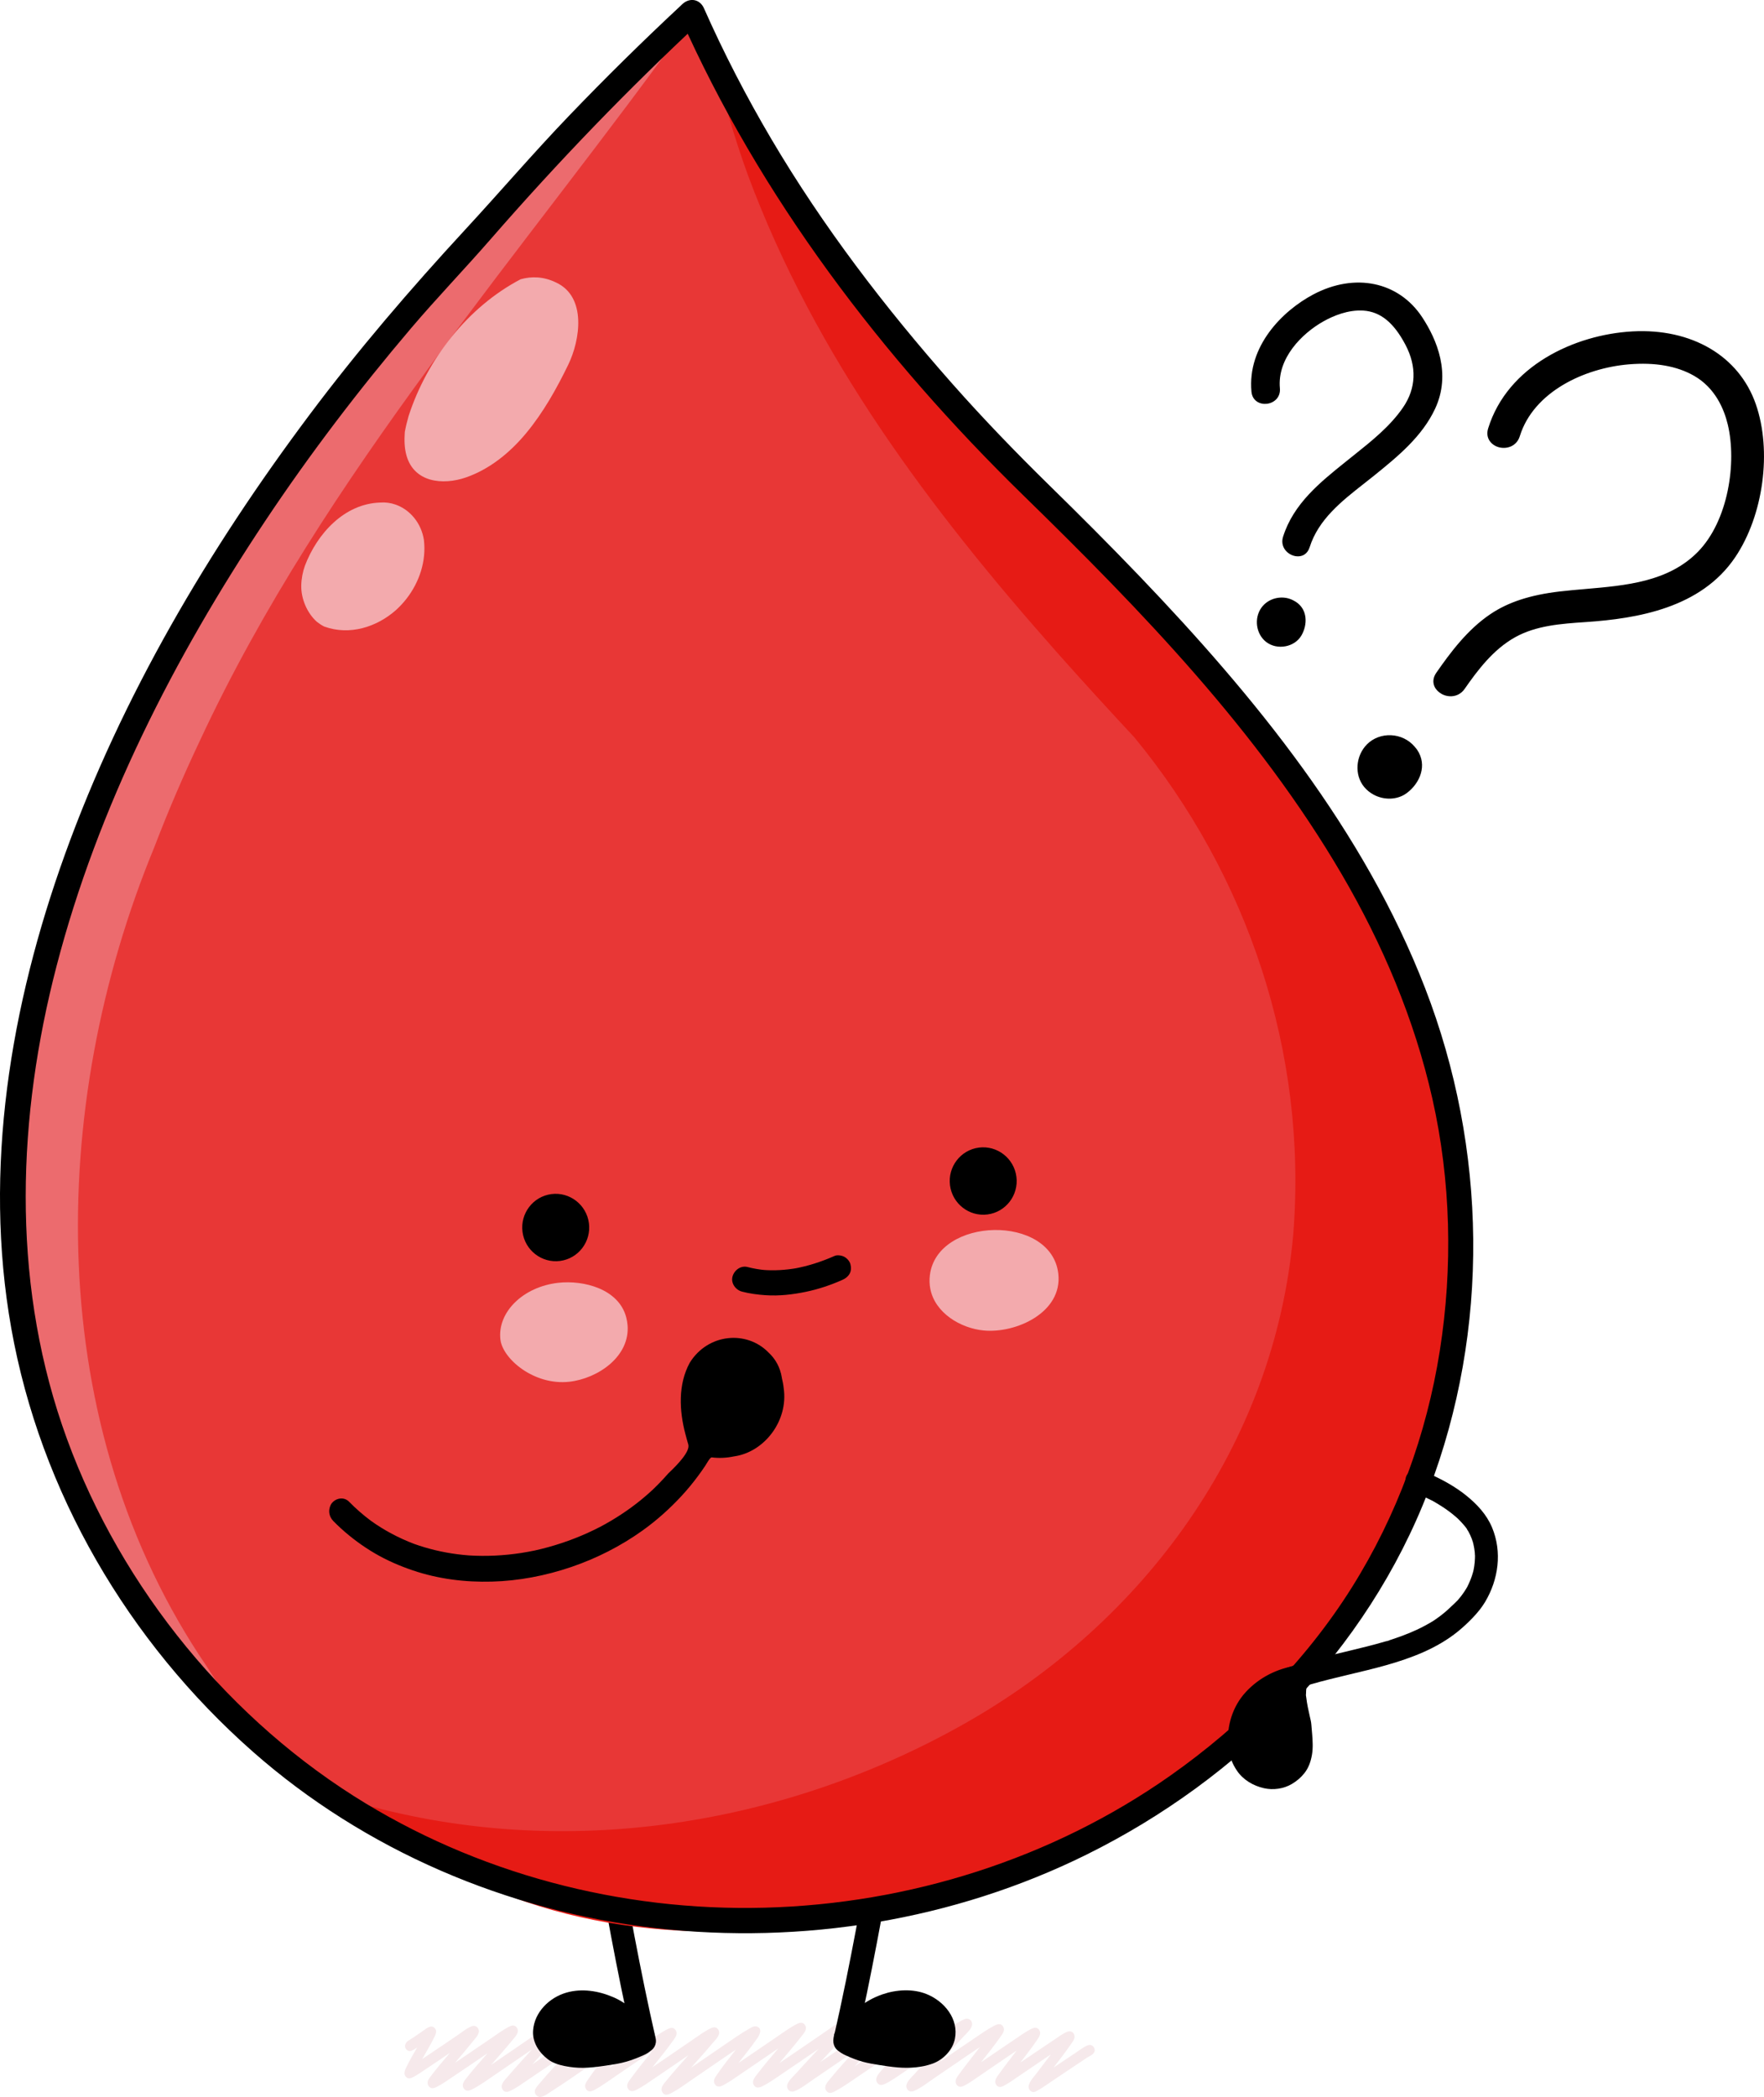 <?xml version="1.0" encoding="UTF-8"?>
<svg id="Layer_2" data-name="Layer 2" xmlns="http://www.w3.org/2000/svg" viewBox="0 0 1196.77 1422.34">
  <defs>
    <style>
      .cls-1 {
        fill: #a11e3a;
        opacity: .1;
      }

      .cls-2 {
        fill: #ea5658;
      }

      .cls-3 {
        fill: #e83736;
      }

      .cls-4 {
        fill: #f3aaad;
      }

      .cls-5 {
        fill: #e61b15;
      }

      .cls-6 {
        fill: #ec6b6e;
      }
    </style>
  </defs>
  <g id="character">
    <g>
      <path class="cls-1" d="M742.2,1388.74c-.88-1.64-2.51-2.14-4.05-1.59-2.86,1.02-5.56,3.24-8.1,4.91-5.1,3.36-10.17,6.78-15.25,10.2,4.01-5.22,8.03-10.44,11.8-15.86,1.28-1.85,3.23-4.19,2.11-6.64-.93-2.04-2.79-2.47-4.54-1.79-3.4,1.32-6.59,3.87-9.64,5.89-7.48,4.95-14.88,10.03-22.32,15.05,3.87-5,7.74-10,11.31-15.24,1.23-1.81,2.93-4.05,1.79-6.38-1.24-2.52-3.41-2.31-5.38-1.36-3.88,1.86-7.49,4.55-11.09,6.95-7.8,5.22-15.52,10.58-23.29,15.85,4.46-5.64,8.94-11.28,13.11-17.18,1.34-1.9,3.38-4.35,2.04-6.85-1.53-2.85-4.07-1.89-6.2-.79-4.71,2.43-9.14,5.64-13.57,8.62-7.78,5.22-15.51,10.54-23.26,15.82,5.49-5.76,10.99-11.52,16.34-17.43,1.74-1.92,6.1-5.53,5.45-8.81-.52-2.67-2.99-3.49-5.06-2.66-4.68,1.89-9.06,5.48-13.27,8.33-9.01,6.09-17.93,12.35-26.94,18.44,5.23-5.8,10.49-11.59,15.38-17.72,1.79-2.23,4.35-5.48,1.47-8.04-1.84-1.63-3.9-.46-5.72,.55-5.82,3.26-11.35,7.25-16.91,11-9.53,6.44-19,13-28.55,19.4,5.22-5.78,10.46-11.55,15.5-17.52,1.55-1.83,5.02-4.98,4.17-7.94-.9-3.14-3.6-3.06-5.79-2.03-4.49,2.11-8.67,5.24-12.82,8.03-8.18,5.49-16.28,11.11-24.42,16.66,5.56-5.91,11.12-11.8,16.51-17.89,1.66-1.87,5.61-5.23,4.87-8.37-.71-3.01-3.38-3.26-5.5-2.26-5.16,2.45-9.95,6.2-14.71,9.43-9.67,6.56-19.26,13.27-28.96,19.77,5.04-5.96,10.11-11.88,14.92-18.05,1.49-1.91,4.11-4.6,2.77-7.34-1.31-2.67-3.6-2.25-5.63-1.23-4.77,2.39-9.23,5.74-13.69,8.74-8.73,5.89-17.38,11.92-26.12,17.8,4.43-5.59,8.9-11.17,12.99-17.05,1.64-2.36,3.43-6.53-.64-7.74-1.75-.52-3.7,.75-5.18,1.59-5.17,2.92-10.09,6.43-15.04,9.78-8.11,5.5-16.16,11.1-24.26,16.61,5.05-5.66,10.12-11.31,15.01-17.13,1.52-1.81,4.81-4.79,3.95-7.66-.89-2.97-3.43-3.05-5.55-2.02-4.63,2.24-8.95,5.56-13.24,8.47-8.81,5.97-17.55,12.09-26.38,18.03,4.68-5.82,9.38-11.64,13.76-17.73,1.37-1.91,3.58-4.46,2.25-7.04-1.37-2.64-3.67-2.14-5.7-1.12-4.52,2.26-8.75,5.38-12.97,8.22-8.96,6.01-17.82,12.18-26.76,18.21,4.44-5.76,8.93-11.49,13.05-17.52,1.52-2.22,3.26-5.1,.73-7.33-1.71-1.51-3.56-.63-5.29,.31-4.89,2.65-9.5,6.03-14.13,9.16-7.7,5.21-15.34,10.52-23.03,15.74,5.5-5.94,11.01-11.87,16.35-17.98,1.69-1.93,5.82-5.47,5.21-8.68-.48-2.55-2.85-3.47-4.87-2.72-4.51,1.68-8.75,5.23-12.76,7.92-9.13,6.13-18.18,12.41-27.3,18.57,5.36-5.91,10.74-11.81,15.9-17.92,1.57-1.86,5.05-5.03,4.22-8.01-.84-3.02-3.46-3.13-5.6-2.11-5.04,2.4-9.72,6.02-14.37,9.16-9.43,6.38-18.77,12.93-28.2,19.3,4.93-5.59,9.88-11.16,14.62-16.94,1.54-1.87,4.56-4.76,3.32-7.61-1.06-2.44-3.11-2.63-5.05-1.71-4.41,2.09-8.51,5.27-12.58,8.01-8.26,5.56-16.46,11.24-24.72,16.8,4.19-4.93,8.39-9.86,12.43-14.94,1.39-1.74,4.27-4.53,3.71-7.21-.45-2.18-2.52-3.39-4.4-2.78-3.55,1.16-6.97,4.15-10.08,6.23-7.98,5.35-15.89,10.83-23.9,16.13,2.85-4.96,5.75-9.9,8.31-15.04,1-2.02,1.9-4.3,.03-6.1-2.51-2.42-5.65,.58-7.84,2.04-3.21,2.15-6.36,4.55-9.69,6.48-2.19,1.27-3.63,4.34-1.22,6.42,1.14,.99,2.34,1,3.61,.37,1.13-.56,2.24-1.23,3.32-1.95-2.71,4.63-5.43,9.29-7.69,14.16-.99,2.15-1.53,4.45,.56,6.08,1.28,.99,2.59,.71,3.93,.06,3.04-1.46,5.88-3.54,8.71-5.41,5.62-3.72,11.2-7.52,16.79-11.31-4.36,5.07-8.7,10.15-12.74,15.5-1.38,1.83-3.33,4.12-2,6.59,1.35,2.51,3.55,2.1,5.54,1.11,4.14-2.05,8.02-4.9,11.89-7.48,7.65-5.11,15.24-10.33,22.86-15.5-4.72,5.32-9.44,10.66-13.87,16.26-1.48,1.88-3.92,4.46-2.58,7.15,1.5,3.02,4.14,2.06,6.33,.92,5.11-2.64,9.91-6.18,14.71-9.42,8.53-5.76,16.98-11.65,25.49-17.44-5.48,6.05-10.98,12.07-16.3,18.28-1.67,1.95-5.24,5.12-3.99,8.22,1.12,2.76,3.45,2.6,5.49,1.63,4.46-2.12,8.61-5.22,12.74-7.99,8.56-5.73,17.05-11.59,25.58-17.38-6.33,6.76-12.69,13.49-18.64,20.62-1.05,1.25-2.58,2.81-2.9,4.57-.37,2.02,1.05,3.65,2.7,4.18,.18,.1,.4,.16,.65,.15,.25,.03,.46,0,.64-.08,2.53-.36,5.17-2.49,7.23-3.8,8.92-5.68,17.62-11.79,26.37-17.79,3.84-2.63,7.69-5.26,11.54-7.86-4.37,5.66-8.76,11.32-12.81,17.24-1.28,1.87-3.11,4.29-1.74,6.66,1.5,2.6,3.74,1.91,5.78,.82,4.99-2.66,9.68-6.17,14.39-9.36,8.25-5.59,16.44-11.3,24.73-16.84-4.73,5.92-9.5,11.8-14,17.91-1.4,1.9-3.8,4.5-2.46,7.12,1.41,2.76,3.85,2.1,5.93,1.05,4.39-2.2,8.5-5.22,12.6-7.98,7.58-5.1,15.1-10.32,22.65-15.48-5.05,5.63-10.1,11.27-14.89,17.15-1.56,1.92-4.34,4.66-3.06,7.51,1.28,2.85,3.71,2.35,5.78,1.3,5.31-2.69,10.28-6.46,15.24-9.83,9.71-6.59,19.34-13.36,29.09-19.88-4.31,5.44-8.63,10.89-12.6,16.62-1.28,1.85-3.06,4.15-1.78,6.53,1.38,2.58,3.64,2.05,5.65,1.03,4.54-2.32,8.79-5.48,13.05-8.35,8.2-5.53,16.34-11.18,24.53-16.73-4.84,5.7-9.7,11.4-14.25,17.37-1.45,1.9-3.91,4.54-2.58,7.22,1.44,2.89,3.98,2.12,6.12,1.04,4.81-2.41,9.31-5.71,13.8-8.73,8.11-5.45,16.16-11.02,24.24-16.53-5.46,5.81-10.93,11.61-16.25,17.57-1.68,1.87-5.78,5.32-5.13,8.49,.55,2.66,3.01,3.44,5.06,2.6,4.62-1.87,8.93-5.39,13.08-8.19,9.11-6.14,18.13-12.44,27.23-18.6-5.57,6.12-11.15,12.23-16.39,18.67-1.63,2.01-4.35,4.85-2.55,7.67,1.69,2.63,4.08,1.6,6.2,.47,5.45-2.93,10.61-6.66,15.78-10.14,9.93-6.67,19.78-13.49,29.7-20.17-4.76,5.31-9.53,10.63-14.07,16.16-1.57,1.92-4.52,4.75-3.34,7.65,1.18,2.91,3.67,2.54,5.78,1.53,4.43-2.12,8.57-5.18,12.68-7.94,7.81-5.24,15.54-10.61,23.31-15.93-5.5,5.77-11.01,11.54-16.34,17.49-1.72,1.92-5.91,5.45-5.21,8.69,.59,2.73,3.06,3.41,5.12,2.52,5.14-2.22,9.91-6.1,14.58-9.26,10.08-6.81,20.07-13.8,30.2-20.53-4.55,5.81-9.15,11.58-13.51,17.56-1.41,1.92-3.94,4.62-2.72,7.31,1.1,2.42,3.22,2.44,5.11,1.53,4.18-2.02,8.07-5.02,11.94-7.63,8.05-5.43,16.03-11,24.1-16.41-3.98,5.18-8,10.34-11.81,15.67-1.36,1.9-3.68,4.47-2.41,7.05,1.1,2.25,3.07,2.36,4.9,1.47,3.89-1.88,7.51-4.67,11.12-7.09,7.13-4.79,14.21-9.66,21.34-14.44-3.16,4.17-6.33,8.33-9.46,12.52-1.8,2.4-4.55,5.2-5.47,8.25-.59,1.96,.51,4.07,2.34,4.64,1.16,.36,2.2-.18,3.23-.73,3.46-1.87,6.72-4.27,10-6.47,6.47-4.33,12.92-8.72,19.42-13.01,2.18-1.44,4.35-3.04,6.64-4.25,1.98-1.05,4.08-2.87,2.6-5.62Z"/>
      <path d="M599.69,1206.07c-4.39,22.88-8.51,45.81-12.69,68.72-4.18,22.9-8.43,45.79-13.08,68.61-2.65,12.99-5.43,25.96-8.38,38.89-.91,3.98,1.22,8.66,5.47,9.63,3.99,.91,8.65-1.2,9.63-5.47,5.24-22.88,9.9-45.88,14.3-68.93,4.35-22.82,8.45-45.69,12.63-68.55,2.36-12.92,4.75-25.84,7.23-38.73,.77-4.01-1.12-8.64-5.47-9.63-3.86-.88-8.8,1.17-9.63,5.47h0Z"/>
      <path d="M395.54,1210.23c4.39,22.88,8.51,45.81,12.69,68.72,4.18,22.9,8.43,45.79,13.08,68.61,2.65,12.99,5.43,25.96,8.38,38.89,.91,4,5.73,6.73,9.63,5.47,4.18-1.35,6.45-5.35,5.47-9.63-5.24-22.88-9.9-45.88-14.3-68.93-4.35-22.82-8.45-45.69-12.63-68.55-2.36-12.92-4.75-25.84-7.23-38.73-.77-4.03-5.83-6.7-9.63-5.47-4.3,1.39-6.3,5.31-5.47,9.63h0Z"/>
      <g>
        <path d="M436.44,1381.95c-2.99-4.5-6.68-8.32-10.83-11.63-14.89-15.27-46.2-19.18-55.33,3-2.61,7.83,1.3,14.35,7.83,18.26,13.05,5.22,26.09,2.61,38.86,.52,6.45-1.23,12.73-3.29,18.42-6.44,.76-1.03,1.19-2.25,1.05-3.71Z"/>
        <path d="M443.2,1378c-3.93-5.83-8.8-10.48-14.03-15.09-3.94-3.47-8.34-6.34-13.16-8.4-9.91-4.24-21.16-6.09-31.71-3.07-11.61,3.33-21.79,13.3-22.63,25.76-.54,7.96,4.02,14.9,10.13,19.52,3.23,2.44,7.22,3.67,11.16,4.49,4.13,.86,8.38,1.28,12.6,1.25,4.71-.04,9.38-.64,14.03-1.3,4.11-.59,8.26-1.17,12.31-2.11,4.42-1.02,8.67-2.53,12.82-4.35,2.09-.91,4.59-1.87,6.22-3.5,2.32-2.32,3.5-6.03,3.35-9.25-.19-4.08-3.46-8.02-7.83-7.83-4.08,.18-8.03,3.45-7.83,7.83,0,.72,.03,.72,.12,0,.13-.69,.12-.71-.03-.06,.14-.33,.29-.66,.43-.99-.15,.28-.31,.55-.5,.81,.94-.94,1.87-1.87,2.81-2.81-1.35,.73-2.72,1.4-4.11,2.04-.4,.18-1.21,.72,.29-.11-.31,.17-.74,.3-1.07,.43-.81,.31-1.62,.61-2.44,.88-3.01,1.02-6.1,1.84-9.22,2.41-3.15,.57-6.31,1.04-9.48,1.51-.4,.06-1.51,.28,.29-.04-.39,.07-.8,.1-1.19,.15-.79,.1-1.59,.18-2.39,.26-1.59,.15-3.19,.27-4.79,.33-1.6,.06-3.2,.06-4.8-.01-.8-.04-1.6-.09-2.4-.16-.16-.01-1.19-.08-1.2-.13,.06,.19,1.68,.26-.02-.02-1.62-.27-3.23-.62-4.81-1.08-.71-.2-1.41-.42-2.11-.66-.39-.14-.8-.32-1.2-.44,1.6,.46,.58,.14,.05-.23-.26-.18-.51-.4-.77-.56,.14,.08,1.42,1.21,.49,.34-.4-.37-.8-.72-1.18-1.1-.2-.21-1.56-1.84-.72-.74,.74,.98,.13,.15-.04-.11-.2-.31-.4-.62-.58-.94-.14-.25-.27-.52-.41-.77-.61-1.08,.27,.51,.26,.67,0-.48-.4-1.19-.52-1.67-.06-.27-.08-.62-.18-.87,.06,.16,.12,2.02,.12,.75,0-.69,.02-1.39,.02-2.08,0-.83-.13,.9-.13,.89,.11-.26,.13-.68,.2-.97,.08-.33,.19-.65,.26-.98,.29-1.35-.18,.42-.31,.63,.59-.91,.96-2,1.53-2.93,.26-.43,.53-.85,.82-1.26,.14-.2,.29-.4,.43-.6,.52-.76-1.16,1.41-.55,.72,.68-.76,1.33-1.53,2.07-2.23,.34-.32,.7-.62,1.05-.93,.92-.81-1.7,1.23-.2,.16,.75-.54,1.54-1.03,2.35-1.48,.4-.22,.82-.43,1.23-.63,.21-.1,.42-.19,.63-.29,1.07-.51-.92,.42-.91,.38,.13-.38,2.41-.84,2.82-.95,.85-.24,1.71-.44,2.58-.6,.47-.09,.94-.15,1.41-.23-2.82,.49-.67,.1,.07,.05,1.95-.15,3.91-.13,5.86,.03,.5,.04,.99,.1,1.48,.15,1.29,.14-2.16-.33-.23-.02,.99,.16,1.98,.36,2.96,.59,2.03,.48,4.03,1.1,5.98,1.86,.24,.09,.47,.19,.71,.28,.88,.34-1.81-.8-.64-.27,.58,.26,1.15,.52,1.72,.8,1.02,.5,2.02,1.04,2.99,1.62,.97,.57,1.91,1.18,2.83,1.83,.29,.21,1.88,1.4,.7,.49-1.18-.9,.36,.32,.64,.55,2.07,1.77,4.14,3.6,6.11,5.47,1.26,1.2,2.46,2.45,3.59,3.77,.24,.28,.48,.56,.71,.84,.31,.38,1.26,1.18-.03-.07,.63,.61,1.12,1.55,1.61,2.27,2.28,3.39,7,5.2,10.71,2.81,3.38-2.18,5.25-7.08,2.81-10.71Z"/>
      </g>
      <g>
        <path d="M573.56,1381.95c2.99-4.5,6.68-8.32,10.83-11.63,14.89-15.27,46.2-19.18,55.33,3,2.61,7.83-1.3,14.35-7.83,18.26-13.05,5.22-26.09,2.61-38.86,.52-6.45-1.23-12.73-3.29-18.42-6.44-.76-1.03-1.19-2.25-1.05-3.71Z"/>
        <path d="M580.32,1385.9c.42-.62,.85-1.22,1.28-1.82,.82-1.15-.13,.1-.22,.27,.14-.28,.51-.63,.69-.86,.99-1.2,2.05-2.34,3.15-3.44,1.92-1.91,4.02-3.62,6-5.45,.67-.62,1.39-1.2,2.09-1.79,.71-.6-1.46,1.09-.71,.54,.2-.14,.4-.3,.6-.44,.45-.33,.91-.65,1.38-.96,1.67-1.11,3.43-2.11,5.24-2.98,.46-.22,.92-.42,1.38-.64,1.1-.51-.8,.33-.82,.34,.24-.08,.47-.19,.71-.28,1-.39,2.02-.75,3.05-1.07,1.98-.62,4.01-1.11,6.06-1.45,.2-.03,.57-.14,.74-.12,.02,0-2.2,.26-.97,.13,.43-.04,.86-.1,1.3-.13,1.04-.09,2.09-.14,3.13-.15,.97,0,1.94,.03,2.91,.1,.21,.02,1.32-.02,1.44,.14,.02,.03-2.21-.34-1.01-.14,.29,.05,.59,.09,.88,.15,1.87,.34,3.61,.93,5.41,1.52,.87,.29-1.74-.78-.91-.39,.21,.1,.42,.19,.63,.29,.42,.2,.83,.41,1.24,.63,.86,.47,1.7,.99,2.5,1.56,.19,.13,.37,.29,.56,.41,0,0-1.62-1.34-.76-.57,.35,.31,.71,.61,1.05,.93,.7,.66,1.32,1.37,1.96,2.08,.78,.87-.53-.7-.55-.73,.13,.2,.3,.4,.43,.6,.29,.41,.56,.82,.83,1.25,.58,.94,1.04,1.93,1.55,2.91,.44,.86-.56-1.77-.31-.7,.08,.33,.2,.66,.28,.99,.08,.32,.13,.65,.21,.97,.22,.82-.11-.88-.11-.89-.07,.59,.09,1.26,.07,1.86,0,.2-.11,.68-.06,.9,.19-1.27,.23-1.59,.12-.98-.04,.22-.08,.43-.14,.65-.12,.5-.3,.98-.44,1.47-.28,.94,.75-1.53,.28-.66-.14,.26-.26,.52-.4,.78-.29,.52-.62,1-.94,1.49-.53,.82,1.07-1.25,.4-.52-.26,.28-.49,.57-.76,.84-.43,.45-.88,.85-1.34,1.27-.61,.56-.54-.01,.49-.34-.21,.07-.62,.45-.77,.56-.12,.08-.8,.48-.8,.53,0-.04,1.94-.68,.25-.08-.8,.29-1.6,.55-2.41,.79-1.58,.47-3.19,.84-4.81,1.11-.38,.07-.81,.16-1.2,.19,1.82-.12,.67-.09,.28-.06-.9,.07-1.8,.16-2.7,.21-3.7,.18-7.4-.02-11.08-.42-.4-.04-.8-.09-1.19-.14-.24-.03-1.96-.25-.75-.09,1.06,.14,.04,0-.15-.02-.59-.09-1.19-.17-1.78-.26-1.78-.27-3.56-.57-5.33-.86-3.46-.57-6.87-1.3-10.21-2.35-.92-.29-1.83-.6-2.73-.93-.36-.13-.72-.27-1.08-.41-.23-.09-1.76-.72-.66-.25,1.02,.43-.13-.07-.38-.18-.44-.2-.87-.4-1.3-.61-.86-.42-1.71-.86-2.55-1.32,.94,.94,1.87,1.87,2.81,2.81-.36-.53-.8-1.74-.07,.18-.52-1.36,.01,1.73,.09,.06,.19-4.1-3.74-8.01-7.83-7.83-4.41,.2-7.62,3.44-7.83,7.83-.12,2.54,.58,5.08,1.85,7.27,1.51,2.59,4.06,3.82,6.66,5.01,3.67,1.68,7.45,3.13,11.35,4.19,3.51,.95,7.09,1.53,10.68,2.11,4.24,.68,8.51,1.32,12.8,1.68,7.91,.66,16.19,.12,23.7-2.61,7.1-2.58,13.51-9.13,15.05-16.7,2.76-13.6-7.15-25.56-19.15-30.42-9.35-3.78-20.57-3.08-29.97,.16-6.12,2.11-11.58,5.16-16.61,9.21-2.4,1.93-4.73,4.06-6.96,6.18-3.15,2.99-5.91,6.39-8.33,9.98-2.29,3.4-.77,8.82,2.81,10.71,3.95,2.09,8.26,.83,10.71-2.81Z"/>
      </g>
      <path class="cls-2" d="M468.55,9.3c-25.33,23.56-50.17,48.01-74.41,73.21-24.25,25.2-47.9,51.15-70.92,77.7C85.38,412.35-143.84,836.41,140.35,1145.28c172.9,190.14,472.07,206.34,670.43,57.45,22.04-16.54,42.83-35.12,62.07-55.71,71.17-73.78,111.72-171.79,117.34-275.8,14.84-237.27-155.48-411.27-310.17-561.08-17.23-18.38-34.15-36.95-50.6-55.93-32.9-37.96-63.93-77.61-91.87-120.57-25.84-39.86-48.81-81.54-68.08-125.19-.3,.28-.61,.57-.91,.85Z"/>
      <path class="cls-3" d="M468.55,9.3c-25.33,23.56-50.17,48.01-74.41,73.21-24.25,25.2-47.9,51.15-70.92,77.7C85.38,412.35-143.84,836.41,140.35,1145.28c172.9,190.14,472.07,206.34,670.43,57.45,22.04-16.54,42.83-35.12,62.07-55.71,71.17-73.78,111.72-171.79,117.34-275.8,14.84-237.27-155.48-411.27-310.17-561.08-17.23-18.38-34.15-36.95-50.6-55.93-32.9-37.96-63.93-77.61-91.87-120.57-25.84-39.86-48.81-81.54-68.08-125.19-.3,.28-.61,.57-.91,.85Z"/>
      <path class="cls-6" d="M140.31,1130.3C29.19,967.4,31.63,751.67,104.67,574.65c9.41-24.63,19.84-48.85,31.12-72.67C220.31,320.59,355.58,170.77,470.78,9.83,333.95,156.99,188.69,301.94,97.34,482.95c-12.48,24.51-23.95,49.48-34.25,74.94C-29.84,762.61-3.99,1030.37,176.54,1180.66c-13.06-15.99-25.15-32.82-36.23-50.36Z"/>
      <path class="cls-5" d="M681.03,310.8c-63.66-67.38-123.75-140.82-171.14-222.5-8.8-15.38-17.15-31.01-25.01-46.92,5.8,26.15,13.25,51.86,22.55,77.4,45.66,123,124.01,227.14,209.94,324.01,17.19,19.37,34.67,38.46,52.26,57.34,76.58,93.09,117.63,213.38,107.77,337.02-12.72,143.17-101.55,263.69-224.17,332.53-125.28,70.4-275.82,92.71-413.91,52.01,161.46,144.18,415.31,95.75,582.57-29.91,177.81-133.26,214.31-377.48,117.46-562.87-16.29-30.19-33.69-59.89-52.79-88.44-19.11-28.55-39.93-55.97-63.07-81.62-11.32-13.18-22.92-26.15-34.72-38.9-17.69-19.14-35.79-37.8-53.86-55.99-18.07-18.18-36.1-35.86-53.88-53.17Z"/>
      <path d="M462.08,3.63c-26.04,24.24-51.39,49.22-76.02,74.89-24.17,25.18-46.83,51.65-70.5,77.28-37.17,40.25-72.75,81.72-105.62,125.59-68.27,91.09-127.18,190.74-165.89,298.09C7.18,681.76-11.58,792.91,7.67,900.99c19.76,110.95,79.33,212.49,163.71,286.92,75.98,67.03,172.82,108.32,273.28,119.79,99.62,11.38,202.5-5.33,292.51-49.86,103.5-51.2,190.37-138.24,232-246.87,41.86-109.21,39.77-232.04-2.33-340.8-41.39-106.92-115.3-197.48-193.81-279.44-19.92-20.79-40.29-41.15-60.86-61.3-22.89-22.43-44.98-45.28-66.22-69.31-45.65-51.64-87.65-106.5-122.71-165.93-16.89-28.64-32.18-58.18-45.65-88.58-2.77-6.26-9.68-7.43-14.61-2.85-.3,.28-.61,.57-.91,.85-8.12,7.55,4.89,18.84,12.95,11.35l.91-.85c-4.87-.95-9.74-1.9-14.61-2.85,54.26,122.49,137.31,231.36,232.85,324.62,80.04,78.13,159.19,159.83,216.04,256.95,27.77,47.45,49.45,98.58,61.57,152.32,12.59,55.88,13.96,114.4,5.05,170.94-8.97,56.92-29.06,111.8-59.73,160.63-31.54,50.21-74.93,93.69-123.33,127.71-80.26,56.4-177.09,86.86-274.97,89.42-97.79,2.56-195.94-23.18-278.68-75.68-91.14-57.83-163.32-149.59-198.04-251.74-34.22-100.69-30.25-209.25-3.71-311.22,28.09-107.96,79.76-209.12,141.39-301.63,30.39-45.61,63.71-89.31,99.2-131.06,17.45-20.52,36.13-39.9,53.81-60.19,23.03-26.44,46.72-52.31,71.09-77.52,23.11-23.9,46.84-47.2,71.17-69.85,8.11-7.56-4.9-18.85-12.95-11.35Z"/>
      <path class="cls-4" d="M291.81,325.22c7.58,2.19,16.52,1.3,24.4-1.44,16.14-5.63,29.88-16.88,40.79-30.04,11.58-13.96,20.63-30.12,28.53-46.39,8.08-16.66,12.67-46.04-8.29-55.75-4.22-2.04-8.33-3.12-12.33-3.42-4-.31-7.89,.16-11.66,1.21-35.74,18.7-63.43,54.04-76.02,92.72-1.05,3.6-1.92,7.23-2.6,10.89-.19,2.72-.27,5.47-.11,8.2,.16,2.72,.57,5.42,1.34,8.04,2.61,8.92,8.66,13.88,15.96,16Z"/>
      <path class="cls-4" d="M220.08,424.98c17.13,6.18,35.52,.32,48.51-11.17,2.64-2.38,5.07-5,7.25-7.81,8.71-11.23,13.43-25.46,11.76-39.74-1.73-11.51-9.51-20.68-19.34-24.07-3.28-1.13-6.78-1.62-10.36-1.34-24.34,.78-42.72,21.07-51.01,42.78-.76,2.09-1.36,4.3-1.78,6.56-.42,2.26-.67,4.59-.72,6.93-.19,8.9,3.89,18.56,10.53,24.57,1.68,1.31,3.39,2.45,5.15,3.3Z"/>
      <g>
        <path d="M867.6,1150.32c3.72-1.72,7.51-3.25,11.37-4.63,1.97-.71,3.95-1.37,5.94-2.01,.24-.08,.48-.15,.72-.23,.03,0-1.56,.48-.73,.23,.49-.15,.97-.3,1.46-.45,1.06-.32,2.12-.63,3.18-.94,8.32-2.4,16.75-4.42,25.18-6.43,17.15-4.09,34.57-8.12,50.77-15.25,8.54-3.76,16.8-8.5,24.02-14.43,3.45-2.84,6.81-5.98,9.88-9.23,3.07-3.24,5.87-6.63,8.16-10.47,9.08-15.21,11.65-33.89,4.73-50.48-3.71-8.88-10.31-15.91-17.74-21.86-7.37-5.91-15.8-10.52-24.4-14.39-2.03-.91-4.07-1.77-6.13-2.6-3.8-1.53-8.79,.56-10.11,4.52-1.35,4.09,.46,8.47,4.52,10.11,4.14,1.66,8.23,3.47,12.2,5.51,.44,.22,3.17,1.41,1.08,.55,.97,.4,1.91,1.06,2.82,1.59,2.01,1.18,3.99,2.42,5.91,3.74,1.62,1.11,3.2,2.28,4.74,3.5,.84,.66,1.66,1.35,2.46,2.04,.4,.35,.8,.71,1.2,1.06,.62,.57,.53,.48-.29-.28,.26,.24,.51,.49,.77,.74,1.39,1.36,2.72,2.78,3.98,4.27,.67,.79,1.32,1.59,1.9,2.44,.09,.13,.18,.27,.27,.4,.45,.7,.35,.54-.29-.47,.05,.46,.73,1.24,.96,1.66,.91,1.65,1.7,3.36,2.38,5.12,.27,.71,.45,1.51,.78,2.19-.91-1.9-.25-.8-.08-.16,.16,.59,.31,1.19,.45,1.79,.41,1.79,.71,3.61,.89,5.44,.08,.75,.05,1.54,.17,2.29-.37-2.23-.03-.94-.03-.27,0,.61,0,1.22-.02,1.83-.06,1.84-.22,3.67-.49,5.49-.13,.91-.29,1.82-.48,2.72-.06,.29-.16,.61-.19,.9,.29-2.46,.1-.44-.08,.2-.98,3.61-2.39,7.04-4.07,10.37-.76,1.52,.94-1.61,.07-.14-.24,.4-.47,.81-.71,1.21-.48,.8-.99,1.6-1.52,2.37-1.15,1.69-2.39,3.31-3.73,4.86-.21,.24-.42,.47-.62,.71-1.11,1.3,1.28-1.29,.08-.07-.67,.67-1.34,1.35-2.03,1.99-1.73,1.61-3.41,3.28-5.18,4.85-1.57,1.4-3.21,2.73-4.89,3.99-.92,.69-1.85,1.36-2.8,2.01-.47,.33-.95,.65-1.43,.96-.32,.21-.64,.42-.96,.63,.88-.55,.96-.6,.23-.15-3.48,2.08-7.03,4-10.7,5.7-3.63,1.68-7.35,3.19-11.11,4.56-1.91,.7-3.84,1.36-5.77,1.99-.49,.16-.97,.31-1.46,.47-.65,.21-.72,.57,.47-.14-.93,.56-2.41,.74-3.45,1.04-8.01,2.36-16.13,4.34-24.26,6.29-18.43,4.41-37.26,8.54-54.55,16.53-3.72,1.72-5.76,6.64-3.82,10.39,1.95,3.77,6.41,5.65,10.39,3.82h0Z"/>
        <path class="cls-4" d="M425.76,898.73c1.77,21.17-19.96,36.21-39.52,38.41-23.76,2.67-45.26-15.42-46.76-28.72-2.08-18.53,15.47-35.71,39.22-38.38,17.4-1.96,41.17,4.2,46.16,23.45,.46,1.79,.76,3.54,.9,5.25Z"/>
        <path class="cls-4" d="M631.14,873.98c3.08,16.44,20.46,26.85,36.15,28.38,21.98,2.14,53.67-12.2,50.71-38.47-4.57-40.64-82.26-38.79-87.13,.96-.39,3.18-.28,6.23,.27,9.13Z"/>
        <path d="M374.08,809.87c-12.42,1.61-21.21,13.09-19.59,25.59,1.62,12.5,13.04,21.36,25.47,19.75,12.42-1.61,21.21-13.09,19.59-25.59-1.62-12.5-13.04-21.36-25.47-19.75Z"/>
        <path d="M664.11,778.33c-12.42,1.61-21.21,13.09-19.59,25.59,1.62,12.5,13.04,21.36,25.46,19.75,12.42-1.61,21.21-13.09,19.59-25.59-1.62-12.5-13.04-21.36-25.47-19.75Z"/>
        <g>
          <g>
            <path d="M1029.83,295.43c9.62-31.03,45.04-47.15,75.17-49.66,15.21-1.27,31.46,.22,44.94,7.91,12.78,7.29,20.21,19.89,23.56,33.91,6.62,27.63-.29,66.9-20.65,87.64-24.64,25.1-62.42,23.47-94.64,27.27-16.28,1.92-32.48,5.82-46.26,15.09-15.1,10.16-26.16,24.75-36.43,39.51-7.15,10.27,9.96,19.54,17.04,9.37,9.44-13.57,19.99-27.25,34.67-35.44,14.83-8.27,32.24-9.37,48.8-10.5,37.02-2.53,77.82-10.41,100.04-43.28,18.74-27.72,24.89-71.13,13.87-102.75-12.32-35.36-46.85-50.39-82.45-48.4-40.41,2.26-83.92,24-96.58,64.82-3.71,11.95,15.22,16.41,18.91,4.5h0Z"/>
            <path d="M978.1,470.65c-2.12-1.16-3.86-2.87-4.81-4.89-1.41-3.01-1.02-6.35,1.12-9.42,9.56-13.74,21.07-29.29,36.79-39.86,12.03-8.09,26.92-12.96,46.85-15.31,5.66-.67,11.62-1.18,17.38-1.68,27.77-2.39,56.48-4.86,76.46-25.2,20.63-21.01,26.52-60.42,20.3-86.39-2.53-10.55-8.55-24.86-22.92-33.05-11.59-6.63-26.45-9.22-44.17-7.74-30.09,2.51-64.64,18.55-74,48.72h0c-2.19,7.06-9.19,9.07-14.65,7.38-4.73-1.47-8.88-6.06-6.82-12.68,13.14-42.39,58.58-63.57,97.78-65.76,40.3-2.25,72.41,16.64,83.79,49.3,11.09,31.81,5.19,75.53-14.03,103.95-23.22,34.34-66.21,41.48-101.07,43.87l-.64,.04c-16.33,1.12-33.22,2.27-47.59,10.29-14.85,8.29-25.45,22.43-34.22,35.04-2.43,3.49-6.25,5.29-10.48,4.94-1.8-.15-3.54-.69-5.08-1.53Zm171.5-218.7c.34,.18,.67,.37,1,.56,12.03,6.87,20.41,18.89,24.21,34.76,6.39,26.68,.28,67.22-21,88.9-20.68,21.06-49.89,23.57-78.15,26-6,.52-11.67,1-17.29,1.67-19.5,2.3-34.01,7.03-45.67,14.87-15.33,10.31-26.66,25.62-36.08,39.16-1.59,2.28-1.9,4.61-.89,6.75,1.24,2.64,4.33,4.6,7.68,4.88,1.91,.16,5.49-.12,8.04-3.79,8.94-12.85,19.76-27.28,35.11-35.85,14.9-8.31,32.09-9.49,48.72-10.62l.64-.04c34.25-2.34,76.46-9.31,99.02-42.69,18.78-27.78,24.55-70.49,13.72-101.56-13.12-37.63-50.5-49.21-81.11-47.5-38.27,2.14-82.6,22.72-95.37,63.87-1.62,5.22,1.71,8.28,5.05,9.32,4.33,1.34,9.6-.15,11.29-5.61h0c9.73-31.37,45.35-48.02,76.34-50.61,17.76-1.48,32.8,1.05,44.72,7.53Z"/>
          </g>
          <g>
            <path d="M958.73,507.28c-7.54-8.97-21.88-9.89-30.24-1.62-7.1,7.02-8.45,19.3-2.03,27.14,6.44,7.86,18.7,10.22,27.06,4.05,8.65-6.38,13.31-17.99,6.76-27.63-2.95-4.34-8.76-6.02-13.37-3.19-4.32,2.66-6.15,9.01-3.18,13.37,1.08,1.6,.55,.66,.3,.2-.86-1.64,.74,.25-.14,.18-.65-.05,2.07-2.46-.35-.29-.5,.45-.95,1.15-1.39,1.66,1.04-1.22-1.29,1.31,.03-.04,.26-.26,1.02,.16,1.14,.04-.33,.31-1.44-.44-1.7-.56-1.46-.66-.16-.63-.14,.05,.03,1.07,.13-1.82,.13,.13,0,1.62,.13-.96,.06-.11,.05-.51,.21-.79,.51-1.2,.5-.72,.21-.1-.33,.02,.42-.09,.89-.27,1.11-.19,.71,.25,1.66,1.26,2.32,2.04,3.38,4.02,10.4,3.19,13.74-.31,3.96-4.14,3.08-9.71-.31-13.74Z"/>
            <path d="M931.8,538.89c-2.4-1.3-4.58-3.06-6.37-5.24-6.7-8.18-5.75-21.16,2.12-28.95,4.17-4.13,10.08-6.33,16.2-6.05,6.27,.29,12.11,3.12,16.01,7.77h0c.14,.17,.28,.34,.42,.52,.44,.47,.85,.98,1.23,1.53,7.2,10.6,1.89,22.85-7.08,29.47-6.41,4.73-15.42,4.83-22.53,.97Zm19.64-35.59c-2.4-1.16-5.06-1.84-7.81-1.97-5.37-.25-10.54,1.68-14.18,5.28-6.8,6.72-7.68,18.32-1.93,25.33,6.21,7.58,17.76,9.32,25.23,3.82,5.42-4,9.36-10.27,9.32-16.78-.49,1.06-1.17,2.06-2.04,2.97-2.11,2.2-5.48,3.51-8.79,3.4-2.85-.09-5.32-1.21-6.95-3.15-.01-.01-.02-.03-.03-.04-.48,.44-1.05,.48-1.59,.36-.47,.36-1.12,.61-1.79-.02-.13-.12-.24-.26-.32-.43-.1-.17-.16-.36-.19-.55-.02-.04-.04-.09-.06-.14-.45-.33-.84-.84-.63-1.59l.31-1.11,1.07,.1s.04-.06,.06-.08c.11-.16,.27-.38,.48-.57-.68-1.83-.82-3.88-.38-5.95,.66-3.07,2.49-5.73,5.02-7.29,1.62-1,3.42-1.51,5.22-1.58Zm-11.28,17.39h0s0,0,0,0Zm1.41-2.52c-.12,.07-.32,.29-.41,.62h.03s0,0,.01,0c.16-.04,.32-.06,.47-.05,0,0,.02,0,.03,0l-.13-.57Zm3.97,1.42c.24,.25,.5,.54,.79,.88,1.14,1.35,2.9,2.13,4.98,2.2,2.54,.08,5.19-.93,6.76-2.57,3.59-3.75,2.35-8.36,.06-11.42-2.81-2.87-7.14-3.57-10.5-1.51-1.88,1.16-3.31,3.24-3.8,5.56-.35,1.62-.23,3.21,.33,4.6,.45-.2,.89-.17,1.37,.3,.09,.09,.84,.89,0,1.92,0,.01,.01,.03,.02,.04Z"/>
          </g>
        </g>
        <g>
          <g>
            <path d="M867.16,263.41c-1.83-19.93,13.84-37.35,30.19-46.52,8.28-4.64,18.16-8.06,27.76-7.42,14.27,.95,23.2,11.95,29.43,23.78,7.75,14.71,7.81,29.88-1.68,43.73-9.78,14.28-24.04,24.94-37.38,35.67-17.94,14.43-36.66,28.85-43.89,51.71-3.28,10.39,12.47,16.97,15.79,6.46,7.07-22.38,27.27-35.52,44.68-49.63,15.49-12.55,32.04-26.17,40.58-44.67,9.64-20.86,3.3-42.44-8.79-60.76-16.76-25.4-46.78-28.55-72.35-15.01-23.71,12.56-43.89,36.55-41.3,64.77,1.01,10.97,17.93,8.8,16.93-2.12h0Z"/>
            <path d="M885.05,376.05c-2.25,1.47-5.07,1.59-7.58,.8-4.87-1.54-8.97-6.56-6.98-12.84,7.09-22.42,25.06-36.85,42.44-50.8l1.83-1.47c1.33-1.07,2.66-2.13,4-3.2,12.01-9.59,24.43-19.5,33.14-32.22,8.88-12.96,9.43-27.66,1.6-42.51-7.92-15.03-16.96-22.38-28.47-23.15-10.44-.7-20.51,3.57-27.11,7.27-14.81,8.3-31.45,25.17-29.59,45.38l-1.17,.11,1.17-.11c.58,6.35-4.14,10.13-9.12,10.58-4.49,.41-9.59-1.99-10.17-8.25-2.83-30.77,20.82-54.73,41.92-65.92,28.25-14.96,57.94-8.77,73.89,15.4,10.05,15.24,19.76,38.35,8.87,61.91-8.82,19.1-25.87,32.91-40.91,45.09-2.42,1.96-4.89,3.9-7.37,5.84-15.21,11.94-30.95,24.29-36.93,43.22-.73,2.3-1.97,3.88-3.47,4.86Zm7.65-157.71c1.36-.89,2.73-1.71,4.08-2.47,6.88-3.86,17.4-8.3,28.42-7.57,12.23,.82,22.18,8.8,30.4,24.41,8.26,15.68,7.66,31.22-1.75,44.94-8.91,13.01-21.47,23.03-33.62,32.73-1.34,1.07-2.67,2.13-3.99,3.19l-1.83,1.47c-17.11,13.73-34.8,27.94-41.67,49.67-1.52,4.82,1.67,8.68,5.44,9.88,2.85,.9,6.68,.36,8.1-4.12,6.2-19.62,22.23-32.2,37.72-44.37,2.47-1.94,4.93-3.87,7.34-5.82,14.84-12.02,31.66-25.64,40.26-44.25,10.43-22.57,1.02-44.88-8.7-59.62-15.24-23.1-43.7-28.97-70.81-14.62-20.47,10.83-43.39,34-40.67,63.61,.43,4.67,4.13,6.44,7.6,6.12,3.81-.35,7.42-3.22,6.98-8.02h0c-1.79-19.47,12.48-35.89,26.71-45.18Z"/>
          </g>
          <g>
            <path d="M876.7,408.13c-6.69-3.44-15.58-1.42-19.96,4.72-4.71,6.61-3.49,16.54,2.96,21.58,6.81,5.31,17.98,3.41,22.28-4.13,3.94-6.91,3.95-16.26-3.36-21.07-3.72-2.45-9.21-2.32-11.95,1.65-2.49,3.6-2.34,9.33,1.65,11.95,.91,.6,.3,.38,0-.19-.36-.68-.6-1.09-.54-1.85,.02-.22,.46-1.6,.11-.74-.19,.45-.55,1.17-.57,1.65-.23,.58-.22,.55,.03-.07,.55-.42,1.1-.84,1.65-1.26,.21-.56,.44,.54-.5,.05,.22,.12,.81,.02,1.12,.15,.35,.14,1.64,1.72,1.04,.89-.53-.73,.2,.55,.28,.73,.22,.47,.21-.45-.07-.02-.66,1,1.03-1.52-.1,.36-.47,.78-.57,.51,.02,.04-.41,.32-.71,.62-1.14,.92-.6,.4-.86-.08,.07,0-1.63-.13,.46,.5-.2,.05-.64-.44,.53,.3,.73,.4,4.1,2.11,9.49-.66,11.13-4.66,1.87-4.57-.55-9.01-4.66-11.13Z"/>
            <path d="M878.24,435.89c-1.75,1.14-3.77,1.97-5.96,2.4-4.84,.96-9.69-.11-13.3-2.93-6.87-5.36-8.33-15.98-3.2-23.19,4.71-6.61,14.14-8.84,21.46-5.08h0c.32,.17,.63,.34,.93,.53,.38,.19,.75,.4,1.1,.63,7.94,5.23,7.89,15.35,3.73,22.64-1.14,2.01-2.78,3.71-4.76,5Zm-16.95-25.77c-1.39,.91-2.62,2.06-3.59,3.42-4.43,6.21-3.18,15.35,2.73,19.96,3.03,2.36,7.29,3.29,11.4,2.48,3.98-.79,7.31-3.07,9.13-6.26,2.1-3.68,3.02-8.17,2.11-12.16-.12,.72-.32,1.44-.61,2.15-1.01,2.46-3.22,4.53-5.91,5.52-2.38,.88-4.81,.79-6.85-.26-.03-.02-.09-.05-.17-.1-.11,0-.24-.02-.37-.05-.28-.01-.55-.11-.77-.28l-.68-.55,.05-.13s-.05-.04-.08-.05c-.25-.16-.48-.34-.71-.53-.08-.02-.16-.04-.24-.07-.49-.2-.68-.52-.72-.86-.99-1.13-1.67-2.54-1.97-4.12-.53-2.74,.09-5.74,1.68-8.03,.74-1.07,1.65-1.89,2.66-2.5-2.51,.21-4.98,1.04-7.07,2.41Zm10.65,13.19c1.17,.29,2.48,.19,3.79-.29,2.05-.76,3.79-2.37,4.55-4.2,1.6-3.9-.49-7.35-3.31-9.17-3.07-1.46-7.18-1.2-9.33,1.9-1.21,1.75-1.71,4.14-1.3,6.24,.1,.49,.26,1.06,.53,1.64,.47-.96,1.15-.9,1.53-.77,.27,.09,.45,.23,.57,.39,.06,0,.11-.01,.15-.01h.82s.2,.48,.2,.48c.25,.12,.49,.32,.84,.67,.18,.09,.38,.25,.57,.5,.09,.03,.18,.08,.27,.14,.57,.37,.62,.85,.46,1.33,0,.06,0,.13,0,.19l-.07,.91-.26,.07Zm-2.53-1.15s0,0,.01,.01c.04-.03,.07-.06,.11-.09-.11-.12-.25-.26-.36-.36h0c.04,.09,.1,.19,.16,.31,.03,.06,.06,.1,.08,.13Z"/>
          </g>
        </g>
        <path d="M571.44,868.08c-7.93,3.52-16.19,6.3-24.69,8.06-9.01,1.87-18.18,2.93-27.38,2.3-5.4-.37-10.73-1.06-15.97-2.43-4.32-1.13-7.68-5.69-6.43-10.24,1.2-4.35,5.61-7.64,10.24-6.43,4.02,1.05,8.11,1.74,12.25,2.11-.76-.07-1.52-.14-2.28-.2,7.92,.66,15.86,.16,23.67-1.22-.75,.14-1.5,.27-2.26,.41,9.51-1.72,18.75-4.7,27.58-8.62,1.9-.85,4.85-.36,6.62,.57,1.82,.96,3.6,2.91,4.15,4.93,.59,2.16,.6,4.62-.57,6.62-1.19,2.03-2.79,3.2-4.93,4.15h0Z"/>
        <path d="M530.43,934.35c-.58-3.58-1.69-6.77-3.21-9.58-1.52-2.81-3.46-5.25-5.7-7.34-14.96-15.48-41.28-12.97-53.52,6.74-8.08,14.73-7.18,32.59-3.04,48.28,.63,2.47,1.31,4.89,2,7.22,.67,2.35-1.09,5.72-3.84,9.28-2.75,3.56-6.48,7.31-9.77,10.41-1.72,1.97-3.48,3.89-5.28,5.77-1.8,1.88-3.65,3.71-5.53,5.5-2.59,2.38-5.23,4.69-7.95,6.89-8.46,6.86-17.55,12.77-27.04,17.84-2.94,1.52-5.91,2.98-8.92,4.33-11.52,5.2-23.52,9.17-35.76,11.88-3.07,.64-6.14,1.21-9.23,1.69-11.71,1.8-23.58,2.39-35.41,1.67-2.64-.2-5.27-.46-7.89-.8-10.02-1.29-19.92-3.63-29.51-7.07-10.26-3.9-20.08-9.09-29.16-15.59-5.24-3.91-10.21-8.23-14.85-12.96-3.32-3.38-8.45-2.65-11.44,.66-1.42,1.58-2.16,4.27-2.01,6.44,.16,2.26,1.2,4.4,2.71,5.95,1.64,1.67,3.32,3.3,5.04,4.87,7.16,6.55,15.03,12.32,23.27,17.14,8.18,4.78,16.81,8.49,25.66,11.5,17.29,5.87,35.58,8.11,53.61,7.62,18.26-.49,36.53-3.99,53.91-9.91,17.08-5.82,33.59-14.16,48.5-24.85,9.52-6.82,18.42-14.79,26.48-23.52,3.86-4.18,7.49-8.59,10.9-13.18,1.71-2.29,3.36-4.64,4.96-7.02,1.28-2.03,3.3-5.72,4.4-5.77,2.5,.32,5.03,.42,7.57,.3,2.55-.12,5.1-.44,7.64-.98,20.39-2.84,36.96-23.96,33.66-46.35-.23-2.38-.75-4.75-1.28-7.05Z"/>
        <g>
          <path d="M879.75,1140c.34-1.3,1.64-1.37,1.56-2.68-15.55,2.2-30.74,10.91-37.65,26.99-4.54,12.02-4.87,29.03,7.38,37.47,10.87,7.22,23.74,3.86,29.66-6.93,3.46-8.04,1.63-17.08,1.18-24.9-1.83-9.04-5.03-19.31-2.96-28.22,.26-.57,.54-1.15,.83-1.74Z"/>
          <path d="M887.06,1142.79c-.21,.36-.42,.72-.62,1.07-.95,.98-1.21,1.25-.78,.83,.56-.57,1.23-1.16,1.7-1.82,.99-1.36,1.64-3.14,1.74-4.81,.3-5.16-3.98-9.21-9.14-8.46-13.35,1.94-25.65,8.09-34.79,18.03-8.96,9.73-12.86,22.76-12.04,35.82,.39,6.33,2.57,12.38,6.15,17.6,4.27,6.21,11.07,10.15,18.31,11.77,6.25,1.4,13.32,.41,18.86-2.88,3.35-1.99,6.15-4.35,8.57-7.43,2.86-3.64,4.28-7.85,5.06-12.36,.81-4.66,.49-9.49,.12-14.18-.17-2.09-.38-4.17-.53-6.26-.14-1.96-.66-3.88-1.09-5.8-.91-4.08-1.85-8.17-2.32-12.34-.1-.87-.4-2.01-.24-2.86,.01,.32,.02,.64,.04,.96,0-.38-.01-.75,0-1.13,0-.56,.02-1.12,.06-1.68,.06-.92,.15-1.84,.3-2.75,.03-.18,.06-.36,.09-.54,.13-.72,.14-.72,.03,0-.15,.68-.11,.72,.12,.11,.14-.29,.28-.59,.42-.88,1.79-3.69-.75-8.86-4.52-10.11-4.33-1.43-8.19,.57-10.11,4.52-1.64,3.37-2.04,7.24-1.97,10.96,.07,3.91,.49,7.74,1.22,11.58,.63,3.32,1.43,6.61,2.14,9.92,.7,3.29,.79,6.81,1.03,10.17,.05,.72-.06,1.67,.14,2.35-.38-1.3-.03-1-.03-.32,0,.39,0,.79,0,1.18-.02,1.88-.15,3.75-.48,5.6-.05,.28-.3,1.55-.06,.43,.24-1.11-.05,.15-.13,.42-.14,.47-.36,.95-.47,1.43-.04,.09-.07,.19-.11,.28-.24,.57-.11,.39,.39-.53,.03,.41-.75,1.23-.99,1.57-.43,.62-.9,1.21-1.38,1.79-.79,.98,.37-.39,.47-.48-.22,.18-.42,.42-.62,.62-.47,.45-.97,.87-1.48,1.27-.23,.18-.46,.34-.69,.51-.61,.46-1.21,.39,.45-.25-.64,.25-1.24,.7-1.87,.99-.51,.24-1.04,.43-1.56,.64-.63,.25-.91-.04,.74-.22-.25,.03-.56,.15-.81,.22-.61,.15-1.24,.27-1.86,.35-.28,.04-.56,.06-.84,.1-1.32,.17,.13-.07,.61,0-1.27-.2-2.6-.08-3.89-.31-.29-.05-.58-.13-.87-.17,.12,.02,1.98,.54,.74,.14-.73-.24-1.46-.46-2.17-.75-.38-.16-1.35-.83-1.72-.78,.6-.07,1.38,.82,.51,.27-.35-.22-.71-.42-1.05-.65-.56-.37-1.11-.77-1.63-1.2-.23-.18-.44-.37-.67-.56-1.02-.86,.94,1.06,.37,.34-.75-.93-1.6-1.74-2.3-2.72-.14-.2-.3-.49-.47-.68,1.14,1.25,.73,1.22,.41,.65-.33-.6-.66-1.19-.96-1.81-.26-.55-.51-1.12-.73-1.69-.27-.69-.53-2.59-.12-.2-.21-1.21-.62-2.4-.82-3.62-.19-1.17-.25-2.34-.38-3.52-.11-.99,.02,1.84,.03,.84,0-.28,0-.56,0-.84,0-.7,.02-1.4,.06-2.1,.13-2.46,.61-4.81,1-7.23-.43,2.62-.12,.54,.07-.14,.16-.58,.33-1.16,.51-1.74,.39-1.24,.84-2.44,1.4-3.61,.25-.52,.82-1.21,.89-1.77-.12,.97-.7,1.24-.25,.5,.17-.28,.33-.56,.49-.84,.79-1.3,1.65-2.55,2.57-3.76,.48-.63,.97-1.24,1.49-1.84,.2-.24,.41-.47,.62-.71,.88-.98,.23,.02-.25,.26,.56-.28,1.19-1.19,1.66-1.63,.57-.53,1.15-1.04,1.74-1.53,1.18-.98,2.41-1.91,3.68-2.77,.21-.14,.58-.32,.77-.51-1.24,1.21-.84,.52-.13,.1,.66-.39,1.32-.77,2-1.12,1.35-.72,2.73-1.37,4.14-1.96,1.39-.59,2.94-.94,4.29-1.59-.11,.05-1.88,.55-.63,.2,.44-.12,.88-.25,1.32-.37,.66-.18,1.32-.34,1.99-.49,1.55-.36,3.12-.64,4.69-.87-3.05-2.82-6.1-5.64-9.14-8.46,.23-1.57,.92-2.84,2.06-3.84-.56,.55-1.1,1.11-1.61,1.7-.64,.84-1.17,1.77-1.53,2.77-1.42,3.84,.48,8.77,4.52,10.11,3.99,1.32,8.59-.41,10.11-4.52Z"/>
        </g>
      </g>
    </g>
  </g>
</svg>